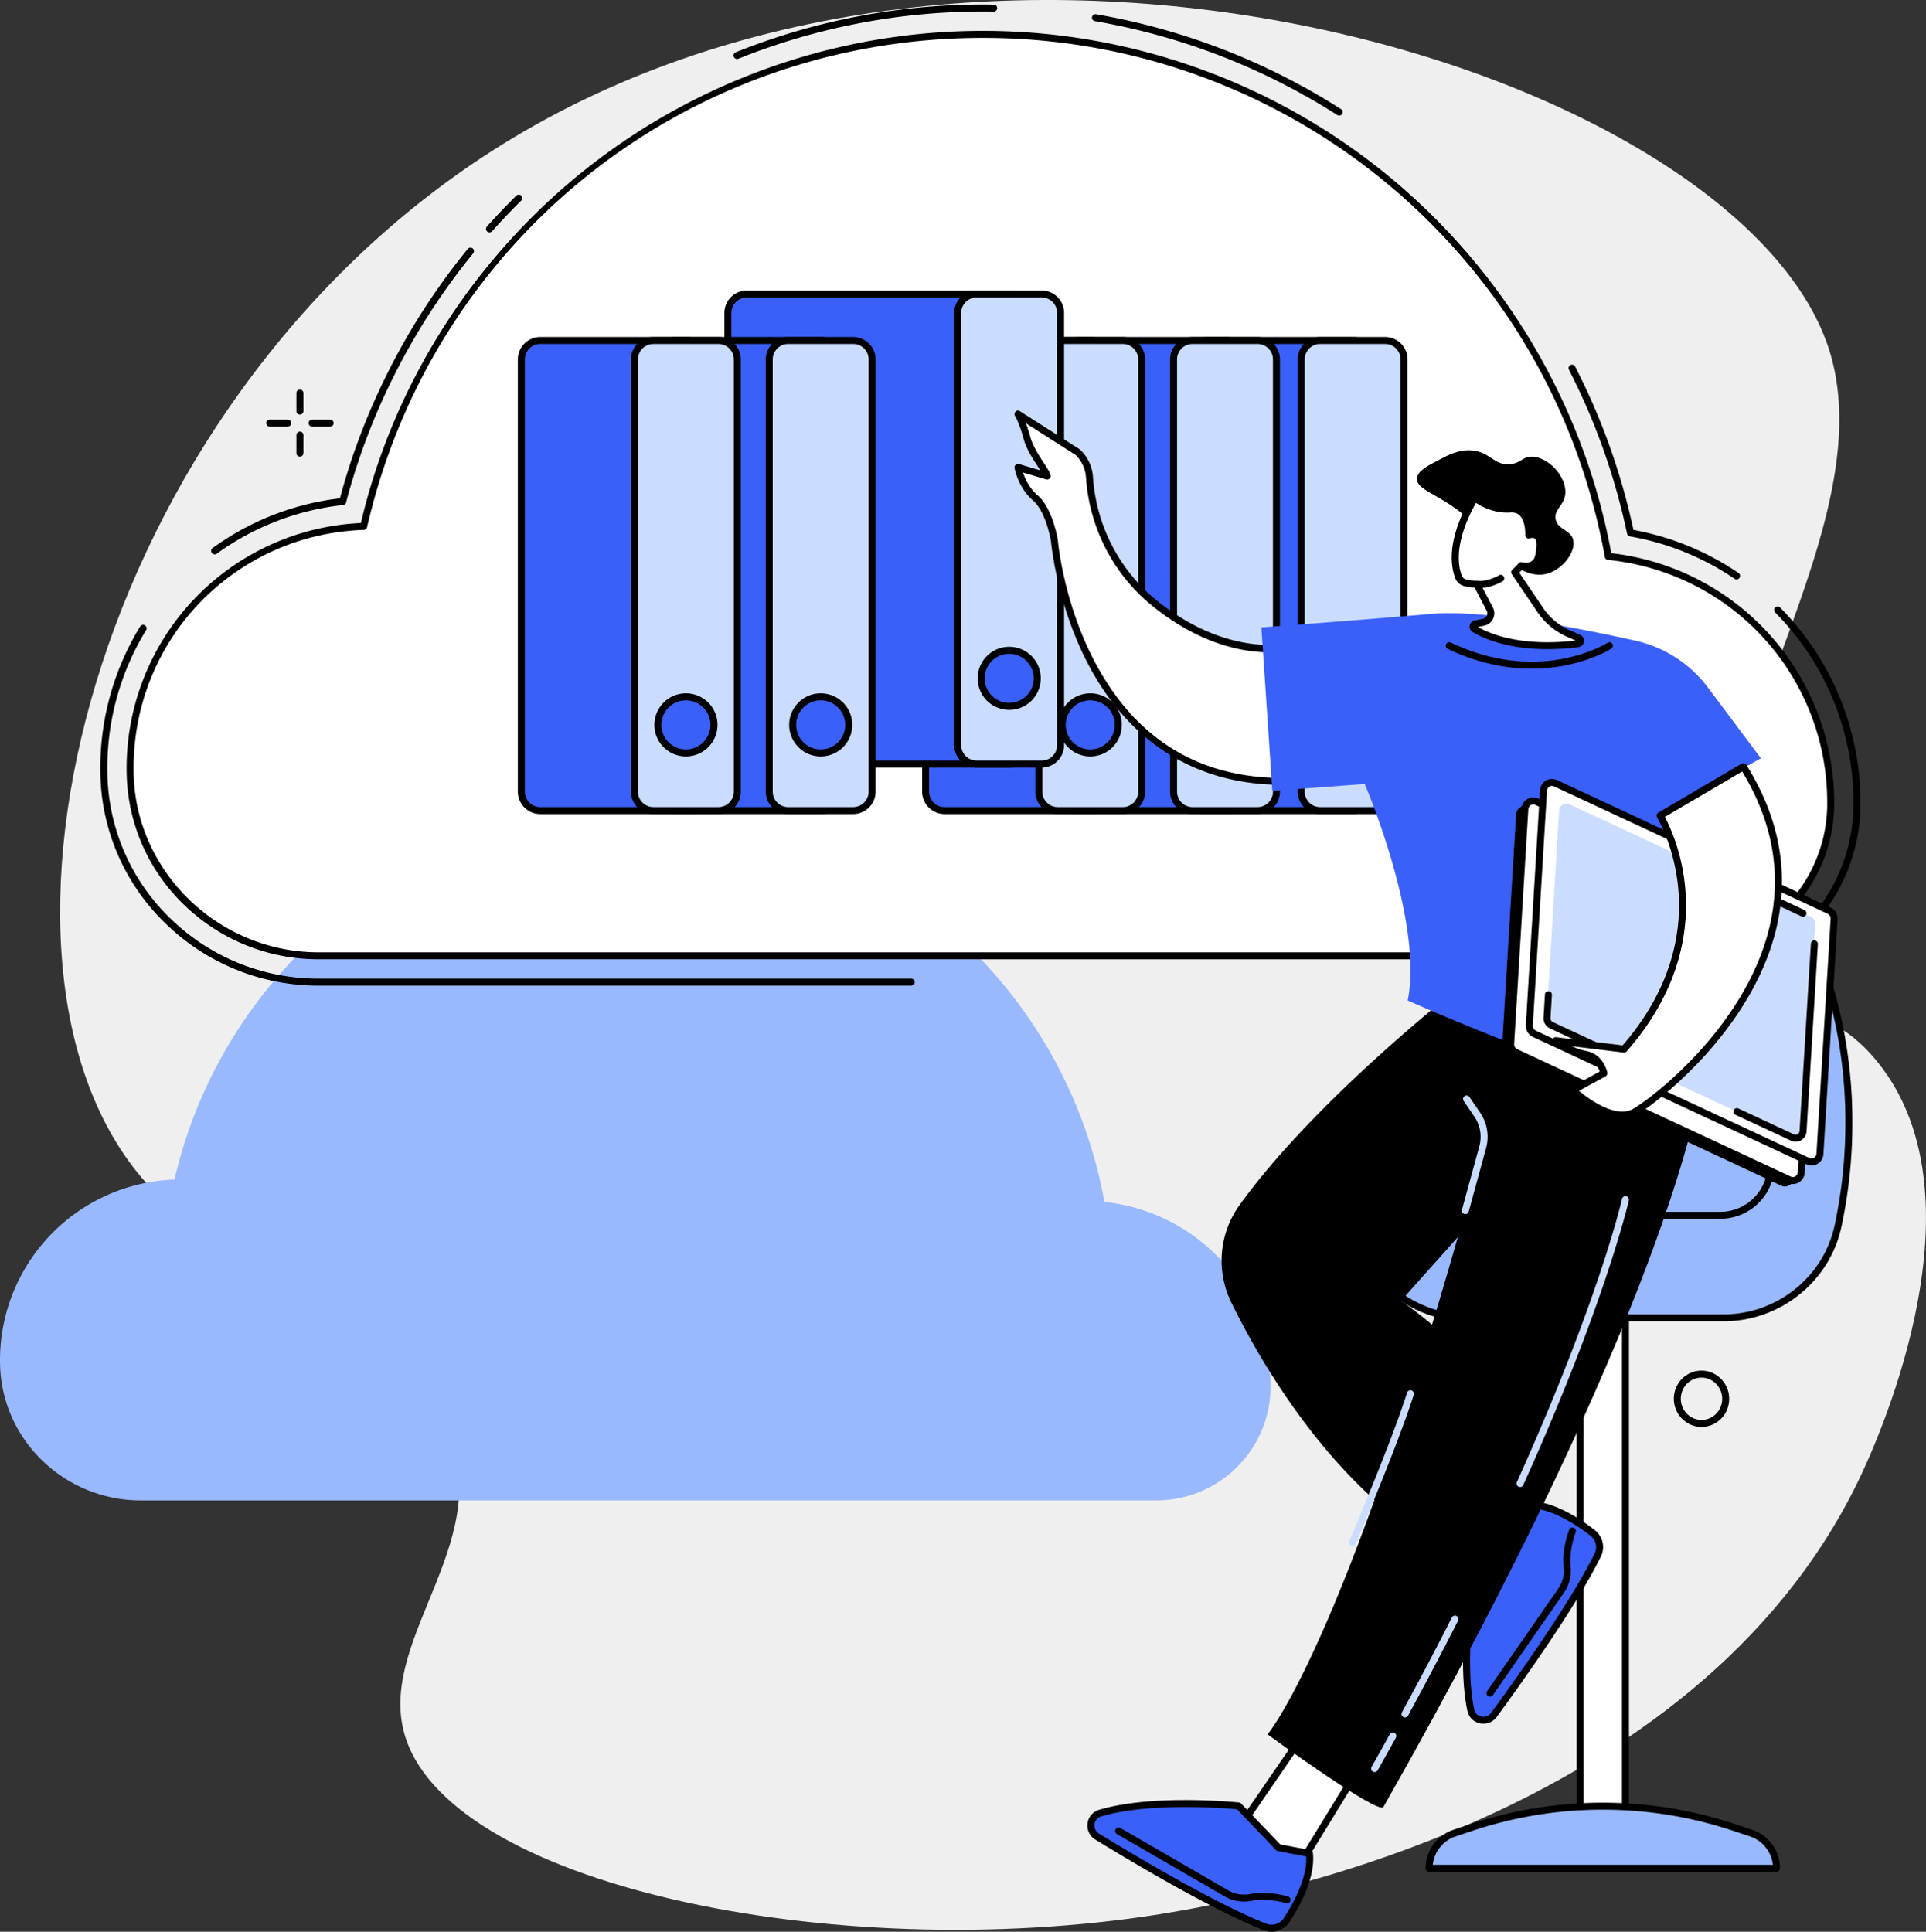<svg xmlns="http://www.w3.org/2000/svg" viewBox="0 0 1831.21 1836.83"><rect x="0" y="0" width="1831.21" height="1836.83" fill="#333333" stroke="none"/><defs><style>.cls-1{fill:#efefef;}.cls-2{fill:#99b9ff;}.cls-3{fill:#fff;}.cls-4{fill:#3a60f9;}.cls-5{fill:#caddff;}</style></defs><title>img_appsec1_1_1</title><g id="Layer_2" data-name="Layer 2"><g id="Illustration"><path class="cls-1" d="M1682,932.28c-135.76-143,120-409.36,56.44-601.81-85.62-259.09-782.18-481.22-1251-199.16C94.82,367.52-41.52,899.21,130,1114.12c51.34,64.32,115.22,81.43,199.13,148.7,78.05,62.57,86.84,78.54,92.46,89.43,55.51,107.45-61.24,201.76-37.74,293.92,37.12,145.62,408.37,223.31,718.82,174,83.72-13.3,508-90.58,664-411.67,12.07-24.85,126.32-264.81,18.81-398.32C1748.22,963.92,1718.23,970.4,1682,932.28Z"/><path class="cls-2" d="M0,1293.4a171.91,171.91,0,0,1,165.92-171.79C212.1,921.35,391.51,772,605.8,772c221.83,0,406.28,160,444.26,370.9A176,176,0,0,1,1208,1318c0,.42,0,.82,0,1.23-.4,59.57-49.22,107.46-108.79,107.46H133.91c-72,0-132-56.86-133.85-128.82Q0,1295.64,0,1293.4Z"/><path d="M302.93,937.19H866.42a3.32,3.32,0,0,0,0-6.64H302.93a201.17,201.17,0,0,1-139.79-56.12,196.2,196.2,0,0,1-61-137.45q-.07-3.26-.08-6.52a251,251,0,0,1,36.85-131.28,3.31,3.31,0,1,0-5.65-3.46A257.61,257.61,0,0,0,95.38,730.46c0,2.23,0,4.46.08,6.69a202.8,202.8,0,0,0,63.09,142.07A207.79,207.79,0,0,0,302.93,937.19Z"/><path d="M204.09,527.17a3.29,3.29,0,0,0,1.95-.63A250.7,250.7,0,0,1,326.2,480.19a3.3,3.3,0,0,0,2.85-2.45C351.53,392.15,393.29,310.29,449.8,241a3.32,3.32,0,1,0-5.14-4.19c-56.62,69.4-98.59,151.31-121.44,237a257.25,257.25,0,0,0-121.08,47.31,3.32,3.32,0,0,0,2,6Z"/><path d="M465.38,221a3.28,3.28,0,0,0,2.48-1.11c8.84-9.9,18.11-19.65,27.55-29a3.32,3.32,0,1,0-4.66-4.72c-9.54,9.42-18.91,19.27-27.84,29.28a3.32,3.32,0,0,0,2.47,5.52Z"/><path d="M700.75,56.07a3.13,3.13,0,0,0,1.23-.24A624.07,624.07,0,0,1,934.54,10.94c3.39,0,6.79,0,10.17.09a3.32,3.32,0,0,0,.11-6.64q-5.13-.08-10.28-.08a630.32,630.32,0,0,0-235,45.37,3.31,3.31,0,0,0,1.23,6.39Z"/><path d="M1241,90.62a3.32,3.32,0,0,0,1.62-6.21A632.07,632.07,0,0,0,1042,13.52a3.32,3.32,0,0,0-1.13,6.54A625.47,625.47,0,0,1,1239.41,90.2,3.23,3.23,0,0,0,1241,90.62Z"/><path d="M1273.31,109.9a3.32,3.32,0,0,0,1.79-6.11c-10.57-6.75-21.49-13.27-32.46-19.38a3.32,3.32,0,0,0-3.23,5.79c10.85,6,21.66,12.5,32.12,19.18A3.31,3.31,0,0,0,1273.31,109.9Z"/><path d="M1651.12,550.91a3.32,3.32,0,0,0,1.87-6.06,261.23,261.23,0,0,0-99.92-41,629.31,629.31,0,0,0-55.36-155.11,3.32,3.32,0,1,0-5.91,3A622.26,622.26,0,0,1,1547,507.45a3.32,3.32,0,0,0,2.67,2.58,254.55,254.55,0,0,1,99.55,40.31A3.28,3.28,0,0,0,1651.12,550.91Z"/><path d="M1439.88,937.19H1595c95.25,0,173.28-77.14,173.93-172V763.4A263.26,263.26,0,0,0,1700.38,586c-2.55-2.81-5.2-5.6-7.86-8.29a3.32,3.32,0,0,0-4.72,4.67c2.6,2.62,5.18,5.34,7.67,8.08a256.6,256.6,0,0,1,66.82,172.95v1.81c-.63,91.17-75.68,165.35-167.3,165.35H1439.88a3.32,3.32,0,0,0,0,6.64Z"/><path class="cls-3" d="M123.7,730.46c0-124.39,98.71-225.71,222.07-229.93,61.81-268,302-467.9,588.77-467.9,296.92,0,543.8,214.17,594.63,496.44,118.76,12.07,211.43,112.37,211.43,234.32V765c-.55,79.72-65.89,143.82-145.62,143.82h-1292c-96.35,0-176.7-76.11-179.16-172.42Q123.7,733.46,123.7,730.46Z"/><path d="M175.85,861.16a178,178,0,0,1-55.39-124.64q-.08-3-.08-6.06A233.4,233.4,0,0,1,343.12,497.31C373.83,366.66,448.54,248.19,553.7,163.48a607.61,607.61,0,0,1,772.58,9C1433.66,263.15,1506.65,388.64,1532,526a238.88,238.88,0,0,1,211.94,237.35v1.67c-.55,81.12-67.36,147.12-148.92,147.12H302.93A182.89,182.89,0,0,1,175.85,861.16ZM349,501.27a3.29,3.29,0,0,1-3.11,2.57C223.15,508,127,607.58,127,730.46c0,2,0,3.93.08,5.89,2.38,93.3,81.26,169.2,175.84,169.2H1595c77.93,0,141.76-63,142.29-140.53v-1.63a231.42,231.42,0,0,0-208.46-231,3.33,3.33,0,0,1-2.93-2.71C1474.39,243.58,1225.69,36,934.54,36,653,36,412.18,227.3,349,501.27Z"/><rect class="cls-4" x="1129.57" y="323.75" width="175.45" height="447" rx="18.03"/><path d="M1126.26,752.72V341.78a21.36,21.36,0,0,1,21.35-21.34H1287a21.37,21.37,0,0,1,21.35,21.34V752.72A21.38,21.38,0,0,1,1287,774.07H1147.61A21.37,21.37,0,0,1,1126.26,752.72Zm21.35-425.65a14.73,14.73,0,0,0-14.72,14.71V752.72a14.73,14.73,0,0,0,14.72,14.71H1287a14.73,14.73,0,0,0,14.71-14.71V341.78A14.73,14.73,0,0,0,1287,327.07Z"/><rect class="cls-5" x="1237.15" y="323.75" width="97.82" height="447" rx="18.03"/><path d="M1233.84,752.72V341.78a21.36,21.36,0,0,1,21.34-21.34h61.76a21.37,21.37,0,0,1,21.35,21.34V752.72a21.38,21.38,0,0,1-21.35,21.35h-61.76A21.37,21.37,0,0,1,1233.84,752.72Zm21.34-425.65a14.73,14.73,0,0,0-14.71,14.71V752.72a14.73,14.73,0,0,0,14.71,14.71h61.76a14.73,14.73,0,0,0,14.72-14.71V341.78a14.73,14.73,0,0,0-14.72-14.71Z"/><circle class="cls-2" cx="1286.06" cy="689.26" r="26.64" transform="translate(-93.8 214.9) rotate(-9.22)"/><path d="M1256.11,689.26a30,30,0,1,1,30,30A30,30,0,0,1,1256.11,689.26Zm6.63,0a23.32,23.32,0,1,0,23.32-23.32A23.34,23.34,0,0,0,1262.74,689.26Z"/><rect class="cls-4" x="1008.23" y="323.75" width="175.45" height="447" rx="18.03"/><path d="M1004.91,752.72V341.78a21.37,21.37,0,0,1,21.35-21.34h139.39A21.37,21.37,0,0,1,1187,341.78V752.72a21.38,21.38,0,0,1-21.35,21.35H1026.26A21.38,21.38,0,0,1,1004.91,752.72Zm21.35-425.65a14.73,14.73,0,0,0-14.71,14.71V752.72a14.73,14.73,0,0,0,14.71,14.71h139.39a14.73,14.73,0,0,0,14.72-14.71V341.78a14.73,14.73,0,0,0-14.72-14.71Z"/><rect class="cls-5" x="1115.81" y="323.75" width="97.82" height="447" rx="18.03"/><path d="M1112.49,752.72V341.78a21.37,21.37,0,0,1,21.35-21.34h61.76a21.36,21.36,0,0,1,21.34,21.34V752.72a21.37,21.37,0,0,1-21.34,21.35h-61.76A21.38,21.38,0,0,1,1112.49,752.72Zm21.35-425.65a14.74,14.74,0,0,0-14.72,14.71V752.72a14.74,14.74,0,0,0,14.72,14.71h61.76a14.73,14.73,0,0,0,14.71-14.71V341.78a14.73,14.73,0,0,0-14.71-14.71Z"/><circle class="cls-2" cx="1164.72" cy="689.26" r="26.64" transform="translate(-127.2 286.04) rotate(-13.28)"/><path d="M1134.76,689.26a30,30,0,1,1,30,30A30,30,0,0,1,1134.76,689.26Zm6.64,0a23.32,23.32,0,1,0,23.32-23.32A23.34,23.34,0,0,0,1141.4,689.26Z"/><rect class="cls-4" x="880.09" y="323.75" width="175.45" height="447" rx="18.03"/><path d="M876.77,752.72V341.78a21.37,21.37,0,0,1,21.35-21.34h139.39a21.37,21.37,0,0,1,21.35,21.34V752.72a21.38,21.38,0,0,1-21.35,21.35H898.12A21.38,21.38,0,0,1,876.77,752.72Zm21.35-425.65a14.73,14.73,0,0,0-14.72,14.71V752.72a14.73,14.73,0,0,0,14.72,14.71h139.39a14.73,14.73,0,0,0,14.71-14.71V341.78a14.73,14.73,0,0,0-14.71-14.71Z"/><rect class="cls-5" x="987.66" y="323.75" width="97.82" height="447" rx="18.03"/><path d="M984.35,752.72V341.78a21.36,21.36,0,0,1,21.35-21.34h61.75a21.37,21.37,0,0,1,21.35,21.34V752.72a21.38,21.38,0,0,1-21.35,21.35H1005.7A21.37,21.37,0,0,1,984.35,752.72Zm21.35-425.65A14.73,14.73,0,0,0,991,341.78V752.72a14.73,14.73,0,0,0,14.72,14.71h61.75a14.73,14.73,0,0,0,14.72-14.71V341.78a14.73,14.73,0,0,0-14.72-14.71Z"/><circle class="cls-4" cx="1036.57" cy="689.26" r="26.64" transform="translate(-183.78 934.85) rotate(-45)"/><path d="M1006.62,689.26a30,30,0,1,1,29.95,30A30,30,0,0,1,1006.62,689.26Zm6.63,0a23.33,23.33,0,1,0,23.32-23.32A23.34,23.34,0,0,0,1013.25,689.26Z"/><rect class="cls-4" x="692.04" y="279.53" width="286.43" height="447" rx="18.03"/><path d="M688.72,708.5V297.56a21.37,21.37,0,0,1,21.35-21.34H960.43a21.37,21.37,0,0,1,21.35,21.34V708.5a21.37,21.37,0,0,1-21.35,21.34H710.07A21.37,21.37,0,0,1,688.72,708.5Zm21.35-425.65a14.73,14.73,0,0,0-14.72,14.71V708.5a14.73,14.73,0,0,0,14.72,14.71H960.43a14.74,14.74,0,0,0,14.72-14.71V297.56a14.74,14.74,0,0,0-14.72-14.71Z"/><rect class="cls-5" x="910.59" y="279.53" width="97.82" height="447" rx="18.03"/><path d="M907.27,708.5V297.56a21.37,21.37,0,0,1,21.35-21.34h61.75a21.36,21.36,0,0,1,21.35,21.34V708.5a21.36,21.36,0,0,1-21.35,21.34H928.62A21.37,21.37,0,0,1,907.27,708.5Zm21.35-425.65a14.73,14.73,0,0,0-14.72,14.71V708.5a14.73,14.73,0,0,0,14.72,14.71h61.75a14.73,14.73,0,0,0,14.72-14.71V297.56a14.73,14.73,0,0,0-14.72-14.71Z"/><circle class="cls-4" cx="959.5" cy="645.04" r="26.64"/><path d="M929.54,645a30,30,0,1,1,30,30A30,30,0,0,1,929.54,645Zm6.63,0a23.33,23.33,0,1,0,23.33-23.32A23.35,23.35,0,0,0,936.17,645Z"/><rect class="cls-4" x="623.8" y="323.75" width="175.45" height="447" rx="18.03"/><path d="M620.48,752.72V341.78a21.37,21.37,0,0,1,21.35-21.34H781.22a21.37,21.37,0,0,1,21.35,21.34V752.72a21.38,21.38,0,0,1-21.35,21.35H641.83A21.38,21.38,0,0,1,620.48,752.72Zm21.35-425.65a14.73,14.73,0,0,0-14.72,14.71V752.72a14.73,14.73,0,0,0,14.72,14.71H781.22a14.74,14.74,0,0,0,14.72-14.71V341.78a14.74,14.74,0,0,0-14.72-14.71Z"/><rect class="cls-5" x="731.37" y="323.75" width="97.82" height="447" rx="18.03"/><path d="M728.06,752.72V341.78a21.36,21.36,0,0,1,21.35-21.34h61.76a21.36,21.36,0,0,1,21.34,21.34V752.72a21.37,21.37,0,0,1-21.34,21.35H749.41A21.37,21.37,0,0,1,728.06,752.72Zm21.35-425.65a14.73,14.73,0,0,0-14.72,14.71V752.72a14.73,14.73,0,0,0,14.72,14.71h61.76a14.73,14.73,0,0,0,14.71-14.71V341.78a14.73,14.73,0,0,0-14.71-14.71Z"/><circle class="cls-4" cx="780.29" cy="689.26" r="26.64" transform="translate(-258.84 753.63) rotate(-45)"/><path d="M750.33,689.26a30,30,0,1,1,29.95,30A30,30,0,0,1,750.33,689.26Zm6.63,0a23.33,23.33,0,1,0,23.32-23.32A23.35,23.35,0,0,0,757,689.26Z"/><rect class="cls-4" x="495.65" y="323.75" width="175.45" height="447" rx="18.03"/><path d="M492.34,752.72V341.78a21.36,21.36,0,0,1,21.34-21.34h139.4a21.36,21.36,0,0,1,21.34,21.34V752.72a21.37,21.37,0,0,1-21.34,21.35H513.68A21.37,21.37,0,0,1,492.34,752.72Zm21.34-425.65A14.73,14.73,0,0,0,499,341.78V752.72a14.73,14.73,0,0,0,14.71,14.71h139.4a14.73,14.73,0,0,0,14.71-14.71V341.78a14.73,14.73,0,0,0-14.71-14.71Z"/><rect class="cls-5" x="603.23" y="323.75" width="97.82" height="447" rx="18.03"/><path d="M599.91,752.72V341.78a21.37,21.37,0,0,1,21.35-21.34H683a21.37,21.37,0,0,1,21.35,21.34V752.72A21.38,21.38,0,0,1,683,774.07H621.26A21.38,21.38,0,0,1,599.91,752.72Zm21.35-425.65a14.73,14.73,0,0,0-14.71,14.71V752.72a14.73,14.73,0,0,0,14.71,14.71H683a14.74,14.74,0,0,0,14.72-14.71V341.78A14.74,14.74,0,0,0,683,327.07Z"/><circle class="cls-4" cx="652.14" cy="689.26" r="26.64" transform="translate(-296.37 663.01) rotate(-45)"/><path d="M622.19,689.26a30,30,0,1,1,29.95,30A30,30,0,0,1,622.19,689.26Zm6.63,0a23.32,23.32,0,1,0,23.32-23.32A23.34,23.34,0,0,0,628.82,689.26Z"/><rect class="cls-3" x="1502.38" y="1247.63" width="43.09" height="497.37" transform="translate(3047.84 2992.62) rotate(-180)"/><path d="M1499.06,1745V1247.63a3.31,3.31,0,0,1,3.32-3.32h43.09a3.31,3.31,0,0,1,3.31,3.32V1745a3.31,3.31,0,0,1-3.31,3.32h-43.09A3.31,3.31,0,0,1,1499.06,1745Zm43.09-494h-36.46v490.74h36.46Z"/><path class="cls-2" d="M1523.92,1717.44h0A395,395,0,0,1,1649,1737.77l15.9,5.3a35.33,35.33,0,0,1,24.14,33.51H1358.77a35.32,35.32,0,0,1,24.14-33.51l15.89-5.3A395.08,395.08,0,0,1,1523.92,1717.44Z"/><path d="M1355.45,1776.58a38.59,38.59,0,0,1,26.41-36.65l15.9-5.31a398.48,398.48,0,0,1,252.33,0l15.9,5.31a38.59,38.59,0,0,1,26.4,36.65,3.31,3.31,0,0,1-3.31,3.31H1358.77A3.31,3.31,0,0,1,1355.45,1776.58Zm308.44-30.36-15.9-5.31a392,392,0,0,0-248.14,0l-15.9,5.31a32,32,0,0,0-21.7,27h323.34A32,32,0,0,0,1663.89,1746.22Z"/><path class="cls-2" d="M1461.19,896h220.54a60.6,60.6,0,0,1,58.19,43.45,456.48,456.48,0,0,1,18,128.21,464.89,464.89,0,0,1-10.42,98.61c-11.06,50.86-56.63,86.78-108.68,86.78H1395.31a111.68,111.68,0,0,1-109.12-88.74c-1.33-6.25-2.58-14.19-3.71-22.66a53.61,53.61,0,0,1,53.13-60.71h0A53.58,53.58,0,0,0,1389,1032.5c3-31.94,7.78-71.66,14-93A60.6,60.6,0,0,1,1461.19,896Z"/><path d="M1282.94,1165c-1.23-5.83-2.49-13.53-3.75-22.91a56.92,56.92,0,0,1,56.42-64.46,50.07,50.07,0,0,0,50.05-45.49c2.91-30.6,7.73-71.68,14.16-93.63a64.25,64.25,0,0,1,61.37-45.83h220.54a64.24,64.24,0,0,1,61.37,45.83,458.57,458.57,0,0,1,18.1,129.15,468.11,468.11,0,0,1-10.5,99.32c-11.26,51.8-58.33,89.39-111.92,89.39H1395.31C1341.46,1256.41,1294.2,1218,1282.94,1165Zm178.25-265.68a57.56,57.56,0,0,0-55,41.06c-6.29,21.44-11,62.08-13.93,92.39a56.67,56.67,0,0,1-56.65,51.49,50.29,50.29,0,0,0-49.84,57c1.23,9.21,2.46,16.75,3.66,22.41,10.61,49.9,55.14,86.12,105.88,86.12h243.47c50.49,0,94.83-35.4,105.44-84.17a462.07,462.07,0,0,0,10.34-97.91,452,452,0,0,0-17.82-127.28,57.56,57.56,0,0,0-55-41.06Z"/><path d="M1335.86,1158.91h299.77a51.68,51.68,0,0,0,51.62-51.63,3.32,3.32,0,0,0-6.63,0,45,45,0,0,1-45,45H1335.86a3.32,3.32,0,1,0,0,6.64Z"/><polygon class="cls-3" points="1424.05 1410.68 1469.89 1445.88 1429.63 1500.57 1386.72 1459.65 1424.05 1410.68"/><path d="M1427.34,1503l-42.91-40.92a3.3,3.3,0,0,1-.35-4.41l37.33-49a3.3,3.3,0,0,1,4.65-.62l45.85,35.2a3.31,3.31,0,0,1,.65,4.59l-40.26,54.69a3.29,3.29,0,0,1-2.38,1.34h-.29A3.32,3.32,0,0,1,1427.34,1503Zm-2.68-87.63-33.51,44,38,36.27,36.1-49Z"/><path class="cls-4" d="M1402.37,1494.16l42.6-34.51,8-28.92c22.37-.55,47.48,16.12,61.26,26.84a17,17,0,0,1,4.89,20.94c-22.72,46.17-74,118.2-98.78,152.12-6.25,8.55-19.79,5.78-22-4.58C1387.44,1574.14,1402.37,1494.16,1402.37,1494.16Z"/><path d="M1407.07,1638.66a15.32,15.32,0,0,1-11.92-11.92c-11-52,3.34-129.9,4-133.19a3.3,3.3,0,0,1,1.17-2l41.78-33.84,7.74-27.9a3.32,3.32,0,0,1,3.12-2.42c23.64-.6,49.84,17,63.38,27.53a20.44,20.44,0,0,1,5.83,25c-22.42,45.55-71.7,115.17-99.08,152.61a15.47,15.47,0,0,1-12.58,6.43A16.51,16.51,0,0,1,1407.07,1638.66Zm41.1-178.13a3.35,3.35,0,0,1-1.11,1.69L1405.41,1496c-1.77,10.12-13.74,82.15-3.77,129.41a8.64,8.64,0,0,0,6.82,6.8,9,9,0,0,0,9.23-3.49c27.26-37.27,76.29-106.53,98.49-151.63a13.77,13.77,0,0,0-4-16.86c-12.36-9.62-35.76-25.43-56.71-26.13Z"/><path d="M1416.65,1613.26a3.31,3.31,0,0,0,2.73-1.43l67.87-97.82a36.55,36.55,0,0,0,6.06-24.64c-1.65-15.9,4.8-32.36,4.87-32.52a3.32,3.32,0,0,0-6.16-2.46c-.29.73-7.13,18.1-5.31,35.67a29.87,29.87,0,0,1-4.91,20.17l-67.87,97.82a3.32,3.32,0,0,0,.84,4.62A3.27,3.27,0,0,0,1416.65,1613.26Z"/><polygon class="cls-3" points="1294.3 1677.82 1231.3 1780.58 1173.5 1744.94 1242.44 1644.63 1294.3 1677.82"/><path d="M1229.56,1783.4l-57.8-35.63a3.32,3.32,0,0,1-1-4.71l69-100.31a3.32,3.32,0,0,1,4.52-.92l51.86,33.19a3.33,3.33,0,0,1,1,4.53l-63,102.76a3.35,3.35,0,0,1-2.06,1.5,3.3,3.3,0,0,1-2.51-.41Zm13.79-134.25L1178.2,1744l52,32.06,59.55-97.15Z"/><path class="cls-4" d="M1177.65,1717.24l37.89,39.64,29.47,5.63c2.39,22.25-12.17,48.64-21.73,63.25a17,17,0,0,1-20.47,6.6c-47.87-18.87-123.86-64-159.7-86-9-5.53-7.38-19.25,2.76-22.27C1096.72,1708.92,1177.65,1717.24,1177.65,1717.24Z"/><path d="M1201.6,1835.44c-47.25-18.61-120.66-62-160.22-86.24a15.54,15.54,0,0,1-7.36-15.43,15.31,15.31,0,0,1,10.9-12.85c50.9-15.19,129.74-7.32,133.07-7a3.34,3.34,0,0,1,2.06,1l37.15,38.87,28.43,5.43a3.31,3.31,0,0,1,2.68,2.9c2.52,23.49-12.86,51.07-22.25,65.43a20.5,20.5,0,0,1-17.13,9.25A19.94,19.94,0,0,1,1201.6,1835.44Zm13.31-75.31a3.33,3.33,0,0,1-1.77-1l-37-38.74c-10.23-.94-83-7-129.29,6.84a8.66,8.66,0,0,0-6.22,7.36,9,9,0,0,0,4.24,8.91c39.37,24.11,112.41,67.3,159.19,85.73a13.77,13.77,0,0,0,16.48-5.32c8.57-13.11,22.42-37.72,21.39-58.66Zm.6-3.25h0Z"/><path d="M1223.66,1809.82a3.31,3.31,0,0,0,1-6.48c-.75-.24-18.62-5.62-36-2.37a29.89,29.89,0,0,1-20.51-3.25l-103.05-59.62a3.32,3.32,0,0,0-3.32,5.74l103,59.63a36.6,36.6,0,0,0,25,4c15.77-3,32.64,2.13,32.81,2.19A3.36,3.36,0,0,0,1223.66,1809.82Z"/><path d="M1378.37,946.22s-130.9,103.35-200.15,200.09a90.34,90.34,0,0,0-7.41,92.44c31.88,64.77,100.84,180.9,207.56,238.83L1468,1363.06s-78.37-86.65-136-126.12l146.91-164.67,36.53-82.7Z"/><path d="M1315.38,1718.14c-4.65,8.18-110.21-69-110.21-69s80.76-94.53,209.12-575c1.49-5.58,25.17-123.1,25.17-123.1L1614.85,1043S1584,1245.16,1315.38,1718.14Z"/><path class="cls-5" d="M1393.21,1154.48a3.3,3.3,0,0,0,3.19-2.44l16.5-60.28a40.82,40.82,0,0,0-5.68-33.87l-10.1-14.77a3.32,3.32,0,0,0-5.48,3.75l10.1,14.77a34.16,34.16,0,0,1,4.76,28.37L1390,1150.29a3.29,3.29,0,0,0,3.2,4.19Z"/><path class="cls-5" d="M1307,1685a3.33,3.33,0,0,0,2.9-1.69c5.81-10.3,11.63-20.74,17.31-31a3.31,3.31,0,0,0-5.8-3.2c-5.67,10.26-11.49,20.67-17.29,31a3.31,3.31,0,0,0,1.26,4.52A3.28,3.28,0,0,0,1307,1685Z"/><path class="cls-5" d="M1335.86,1633.05a3.32,3.32,0,0,0,2.91-1.73c16.53-30.36,32.55-60.79,47.63-90.44a3.32,3.32,0,0,0-5.91-3c-15,29.6-31,60-47.54,90.28a3.31,3.31,0,0,0,2.91,4.9Z"/><path class="cls-5" d="M1445.29,1414a3.33,3.33,0,0,0,3-2c78.08-172.91,100.17-269.57,100.38-270.53a3.31,3.31,0,1,0-6.47-1.44c-.21,1-22.19,97-100,269.24a3.33,3.33,0,0,0,3,4.68Z"/><path class="cls-5" d="M1286.06,1469.85a3.32,3.32,0,0,0,3-2c.4-.93,40.27-94.45,55.08-141.47a3.32,3.32,0,1,0-6.33-2c-14.71,46.7-54.45,139.92-54.85,140.86a3.32,3.32,0,0,0,1.75,4.35A3.37,3.37,0,0,0,1286.06,1469.85Z"/><path class="cls-3" d="M1241.83,611.93s-65.65,25.33-144.62-38.81a168.1,168.1,0,0,1-61.37-119.45h0a35.66,35.66,0,0,0-11.36-23.82l-56.61-36.08s4,6.19,8.38,22.19S993.89,446,995.61,452.7l-27.74-8.27s3,17.42,16.5,29.05,18.17,40.82,18.17,40.82,19.29,232.5,222.4,228.74Z"/><path d="M1034.64,631.62c-29.45-56.2-35.09-113.63-35.39-116.91-.31-1.86-4.94-28.33-17-38.72-14.29-12.27-17.48-30.24-17.61-31a3.33,3.33,0,0,1,4.22-3.74l20.3,6.06c-.78-1.24-1.64-2.55-2.52-3.88-4.8-7.33-10.78-16.44-13.55-26.6-4.13-15.13-7.93-21.2-8-21.25a3.32,3.32,0,0,1,4.57-4.6l56.6,36.07a3.43,3.43,0,0,1,.47.36,38.82,38.82,0,0,1,12.42,26c3,45.84,25,88.52,60.16,117.1,76.4,62.05,140.69,38.53,141.33,38.28h0a3.32,3.32,0,0,1,4.48,3.52l-16.89,131.11a3.32,3.32,0,0,1-3.22,2.9c-1.64,0-3.24,0-4.85,0C1116.71,746.4,1062.21,684.23,1034.64,631.62Zm203.24-15c-17.23,4.65-74.92,14.15-142.76-40.94-36.62-29.74-59.43-74.14-62.59-121.81a32.19,32.19,0,0,0-10.09-21.41l-47-29.93c1.22,3.29,2.59,7.44,4,12.54,2.49,9.14,8.15,17.77,12.7,24.7,3.27,5,5.85,8.91,6.67,12.09a3.32,3.32,0,0,1-4.16,4L972.6,449.3c1.89,5.71,5.94,14.8,13.93,21.66,14.31,12.29,19.09,41.58,19.29,42.82l0,.24c0,.58,5.11,58.11,34.66,114.52,38.69,73.83,99,111.23,179.5,111.23h2Z"/><path class="cls-4" d="M1674.21,721l-50.39-67.27a118.22,118.22,0,0,0-68.93-44.55c-53.78-12-144.52-29.71-193.49-25.49-72.51,6.25-162.1,12.88-162.1,12.88L1209.7,752l87.89-6.53s56,130.47,40.87,205.84c0,0,178.23,79.71,309.75,109.81,0,0,46.49-182.21-28.69-309.12Z"/><path d="M1441.5,774.28,1428,997.5a8.21,8.21,0,0,0,4.67,8l261,122a7.78,7.78,0,0,0,7.57-.53c2.08-1.34,8.22-5.22,8.22-5.22l9-224.49a8.23,8.23,0,0,0-4.66-8l-262.11-126s-4.63,3.21-6.83,4.79A8.24,8.24,0,0,0,1441.5,774.28Z"/><path class="cls-3" d="M1449.79,769.33l-13.48,223.23a8.22,8.22,0,0,0,4.67,8l260.33,121.26a8,8,0,0,0,11.32-7l13.48-223.23a8.24,8.24,0,0,0-4.67-8L1461.11,762.31A8,8,0,0,0,1449.79,769.33Z"/><path d="M1699.91,1124.8l-260.33-121.26a11.62,11.62,0,0,1-6.58-11.18l13.48-223.23a11.59,11.59,0,0,1,5.61-9.28,11.13,11.13,0,0,1,10.42-.54l260.33,121.26a11.61,11.61,0,0,1,6.58,11.18L1715.94,1115a11.59,11.59,0,0,1-5.61,9.28,11.14,11.14,0,0,1-10.42.54ZM1455.48,765.54a4.93,4.93,0,0,0-2.38,4h0l-13.48,223.23a4.94,4.94,0,0,0,2.76,4.77l260.33,121.26a4.51,4.51,0,0,0,4.23-.23,4.91,4.91,0,0,0,2.38-4l13.48-223.23a4.94,4.94,0,0,0-2.76-4.77L1459.71,765.32a4.46,4.46,0,0,0-4.23.22Z"/><path class="cls-3" d="M1467.54,751.72l-13.48,223.22a8.22,8.22,0,0,0,4.67,8l260.33,121.26a8,8,0,0,0,11.32-7l13.47-223.23a8.22,8.22,0,0,0-4.66-8L1478.86,744.7A8,8,0,0,0,1467.54,751.72Z"/><path d="M1717.66,1107.18,1457.33,985.93a11.63,11.63,0,0,1-6.58-11.19l13.48-223.22a11.6,11.6,0,0,1,5.61-9.29,11.15,11.15,0,0,1,10.42-.53L1740.59,863a11.61,11.61,0,0,1,6.57,11.19l-13.48,223.23a11.59,11.59,0,0,1-5.6,9.28,11.1,11.1,0,0,1-10.42.53ZM1473.23,747.93a4.89,4.89,0,0,0-2.38,4h0l-13.48,223.22a5,5,0,0,0,2.76,4.78l260.33,121.25a4.45,4.45,0,0,0,4.22-.22,4.92,4.92,0,0,0,2.39-4l13.47-223.23a4.91,4.91,0,0,0-2.75-4.77L1477.46,747.71a4.47,4.47,0,0,0-1.91-.43A4.55,4.55,0,0,0,1473.23,747.93Z"/><path class="cls-5" d="M1482.38,771,1470.5,967.69a7.25,7.25,0,0,0,4.11,7L1704,1081.56a7.08,7.08,0,0,0,10-6.18l11.87-196.69a7.24,7.24,0,0,0-4.11-7L1492.34,764.82A7.07,7.07,0,0,0,1482.38,771Z"/><path d="M1531.89,1004.65a3.32,3.32,0,0,0,1.4-6.33l-56.9-26.5a3.93,3.93,0,0,1-2.2-3.82l1.32-21.84a3.32,3.32,0,1,0-6.62-.39l-1.32,21.83a10.62,10.62,0,0,0,6,10.23l56.9,26.51A3.31,3.31,0,0,0,1531.89,1004.65Z"/><path d="M1714.21,871.73a3.32,3.32,0,0,0,1.41-6.32L1678,847.76a3.32,3.32,0,1,0-2.81,6l37.64,17.65A3.36,3.36,0,0,0,1714.21,871.73Z"/><path d="M1707.27,1085.63a10.23,10.23,0,0,0,5.24-1.45,10.59,10.59,0,0,0,5.13-8.49l10.76-178.06a3.32,3.32,0,0,0-6.62-.4L1711,1075.29a3.9,3.9,0,0,1-1.9,3.19,3.53,3.53,0,0,1-3.35.18l-52.7-24.54a3.32,3.32,0,1,0-2.8,6l52.7,24.54A10.13,10.13,0,0,0,1707.27,1085.63Z"/><path class="cls-3" d="M1657.51,729.07l-79.09,46.51s66,107.8-34.32,221.95l-64.84-8s13.94,10.4,28.29,13,17.43,17.9,17.43,17.9l-29.47,16.17s36.24,33.72,58.94,20.57S1766,902.59,1657.51,729.07Z"/><path d="M1493.25,1039.07a3.31,3.31,0,0,1,.67-5.33l27.14-14.9c-1.38-3.86-5.16-11.38-14.1-13-15-2.71-29.09-13.17-29.68-13.61a3.31,3.31,0,0,1,2.38-6l63.1,7.75c49.89-57.49,56.31-113,52.85-149.65-3.78-40.07-19.86-66.8-20-67.07a3.3,3.3,0,0,1,1.15-4.58l79.09-46.52a3.33,3.33,0,0,1,4.5,1.1c31.9,51,41.33,104.08,28,157.69-23.47,94.52-111.66,163.15-132.24,175.08a26.73,26.73,0,0,1-13.61,3.48C1519.89,1063.56,1494.54,1040.27,1493.25,1039.07Zm89.66-262.28c4.37,8.14,16,32.45,19.27,66.65,3.68,38.25-3,96.42-55.59,156.28a3.3,3.3,0,0,1-2.9,1.1l-48.94-6a55.4,55.4,0,0,0,13.39,4.5c16.39,3,19.95,19.8,20.09,20.51a3.31,3.31,0,0,1-1.65,3.56l-25.28,13.87c9.31,7.69,35,26.65,51.48,17.09,20.1-11.64,106.22-78.67,129.13-170.94,12.62-50.84,4-101.23-25.51-149.82Z"/><path d="M1437.63,536.81c7.87,4.9,20.24,12.6,34,8.49,14.66-4.38,26.84-20.93,24.12-32-2.39-9.71-14.8-9.49-16.7-19.6-1.79-9.52,8.57-13.13,9.28-24.83.94-15.58-15.92-34.18-31.54-34.62-9.59-.28-10.55,6.52-21.64,7.18-15.1.91-18.11-11.4-35.25-13.06-12.35-1.2-22.42,4.06-30.91,8.49-12.6,6.57-20.87,10.89-21.65,17.64-1.59,13.83,30.74,16,60.6,51C1418.81,518.15,1422.89,527.62,1437.63,536.81Z"/><path class="cls-3" d="M1386.68,548.35c-11.65-31.62,13.76-71.81,15.63-75.13,0,0,14.37,12,33.55,10.69s17.58,24.67,17.58,24.67c10.42-2.3,12.24,4.71,9.66,19s-16.8,10.13-16.8,10.13a50,50,0,0,1-6.2,6.23l24.35,36a63.08,63.08,0,0,0,26.79,22.38l9.87,4.36a2.78,2.78,0,0,1-.74,5.31c-19.28,2.59-64.56,5.82-98.55-14a2.6,2.6,0,0,1,.81-4.78l7.9-1.68a8.69,8.69,0,0,0,5.89-12.52l-12.34-23.61a67.81,67.81,0,0,1-10.69-1.31A9.12,9.12,0,0,1,1386.68,548.35Z"/><path d="M1400.15,601a5.92,5.92,0,0,1,1.79-10.89l7.9-1.69a5.36,5.36,0,0,0,3.64-7.73L1402,558.69a68.5,68.5,0,0,1-9.29-1.27,12.39,12.39,0,0,1-9.16-7.92h0c-10.08-27.36,5.33-60.08,15.42-77.15l.44-.76a3.32,3.32,0,0,1,5-.92c.13.11,13.65,11.11,31.21,9.93,5.68-.39,10.38,1.24,14,4.82,5.54,5.51,6.84,14.34,7.11,19.42a10,10,0,0,1,7.32,2.58c3.62,3.48,4.31,9.69,2.31,20.77-.92,5.14-3.25,8.9-6.93,11.17-4.24,2.62-9.13,2.42-11.89,2-1,1.08-2,2.13-3.07,3.13l22.73,33.63a59.74,59.74,0,0,0,25.38,21.21l9.87,4.35a6.11,6.11,0,0,1-1.64,11.64,224,224,0,0,1-29.33,1.94C1449.87,617.27,1422.6,614,1400.15,601Zm89.75,4.46a66.39,66.39,0,0,1-28.2-23.56l-24.34-36a3.32,3.32,0,0,1,.6-4.39,47,47,0,0,0,5.8-5.83,3.33,3.33,0,0,1,3.48-1.05s5.08,1.41,8.71-.84c2-1.25,3.3-3.44,3.89-6.69,1.83-10.18.8-13.68-.39-14.82s-3.48-.79-5.3-.38a3.35,3.35,0,0,1-2.87-.72,3.31,3.31,0,0,1-1.15-2.73c.21-3.43-.31-13.4-5.19-18.25-2.21-2.2-5.11-3.15-8.86-2.9-15.08,1-27.25-5.53-32.74-9.17-8.07,14.22-22.5,44.87-13.55,69.15h0a5.8,5.8,0,0,0,4.27,3.73,63.55,63.55,0,0,0,10.15,1.24A3.3,3.3,0,0,1,1407,554l12.35,23.61a12,12,0,0,1-8.14,17.3l-6.07,1.29c32.06,17.74,74.2,15.17,92.89,12.85Zm-86.61-8.86h0Z"/><path d="M1407.15,559c10.94,0,21-6,21.43-6.27a3.32,3.32,0,0,0-3.44-5.68c-.15.1-10.81,6.4-20.65,5.16a3.32,3.32,0,0,0-.83,6.58A29.31,29.31,0,0,0,1407.15,559Z"/><path d="M1456.25,635.82c45.87,0,75.31-18.78,75.75-19.07a3.31,3.31,0,0,0-3.64-5.54c-.62.4-63.68,40.43-149-.22a3.31,3.31,0,1,0-2.85,6C1406.15,631.1,1433.27,635.82,1456.25,635.82Z"/><path d="M285.14,394.25a3.32,3.32,0,0,0,3.32-3.32V373.78a3.32,3.32,0,0,0-6.64,0v17.15A3.32,3.32,0,0,0,285.14,394.25Z"/><path d="M285.14,434.2a3.32,3.32,0,0,0,3.32-3.32V413.73a3.32,3.32,0,0,0-6.64,0v17.15A3.32,3.32,0,0,0,285.14,434.2Z"/><path d="M296.54,405.65h17.15a3.32,3.32,0,1,0,0-6.63H296.54a3.32,3.32,0,0,0,0,6.63Z"/><path d="M256.59,405.65h17.15a3.32,3.32,0,0,0,0-6.63H256.59a3.32,3.32,0,1,0,0,6.63Z"/><path d="M1607.15,1354.54a27,27,0,0,1-13.46-35.24,26.26,26.26,0,0,1,14.69-14.24,25.69,25.69,0,0,1,20,.52,27,27,0,0,1,13.46,35.23,26.29,26.29,0,0,1-14.69,14.24,25.67,25.67,0,0,1-20-.51Zm3.63-43.3a19.73,19.73,0,0,0-11,10.69,20.33,20.33,0,0,0,10.08,26.56,19.14,19.14,0,0,0,14.87.38,19.7,19.7,0,0,0,11-10.68,20.32,20.32,0,0,0-10.08-26.56h0a19.11,19.11,0,0,0-14.88-.39Zm16.21-2.64h0Z"/></g></g></svg>